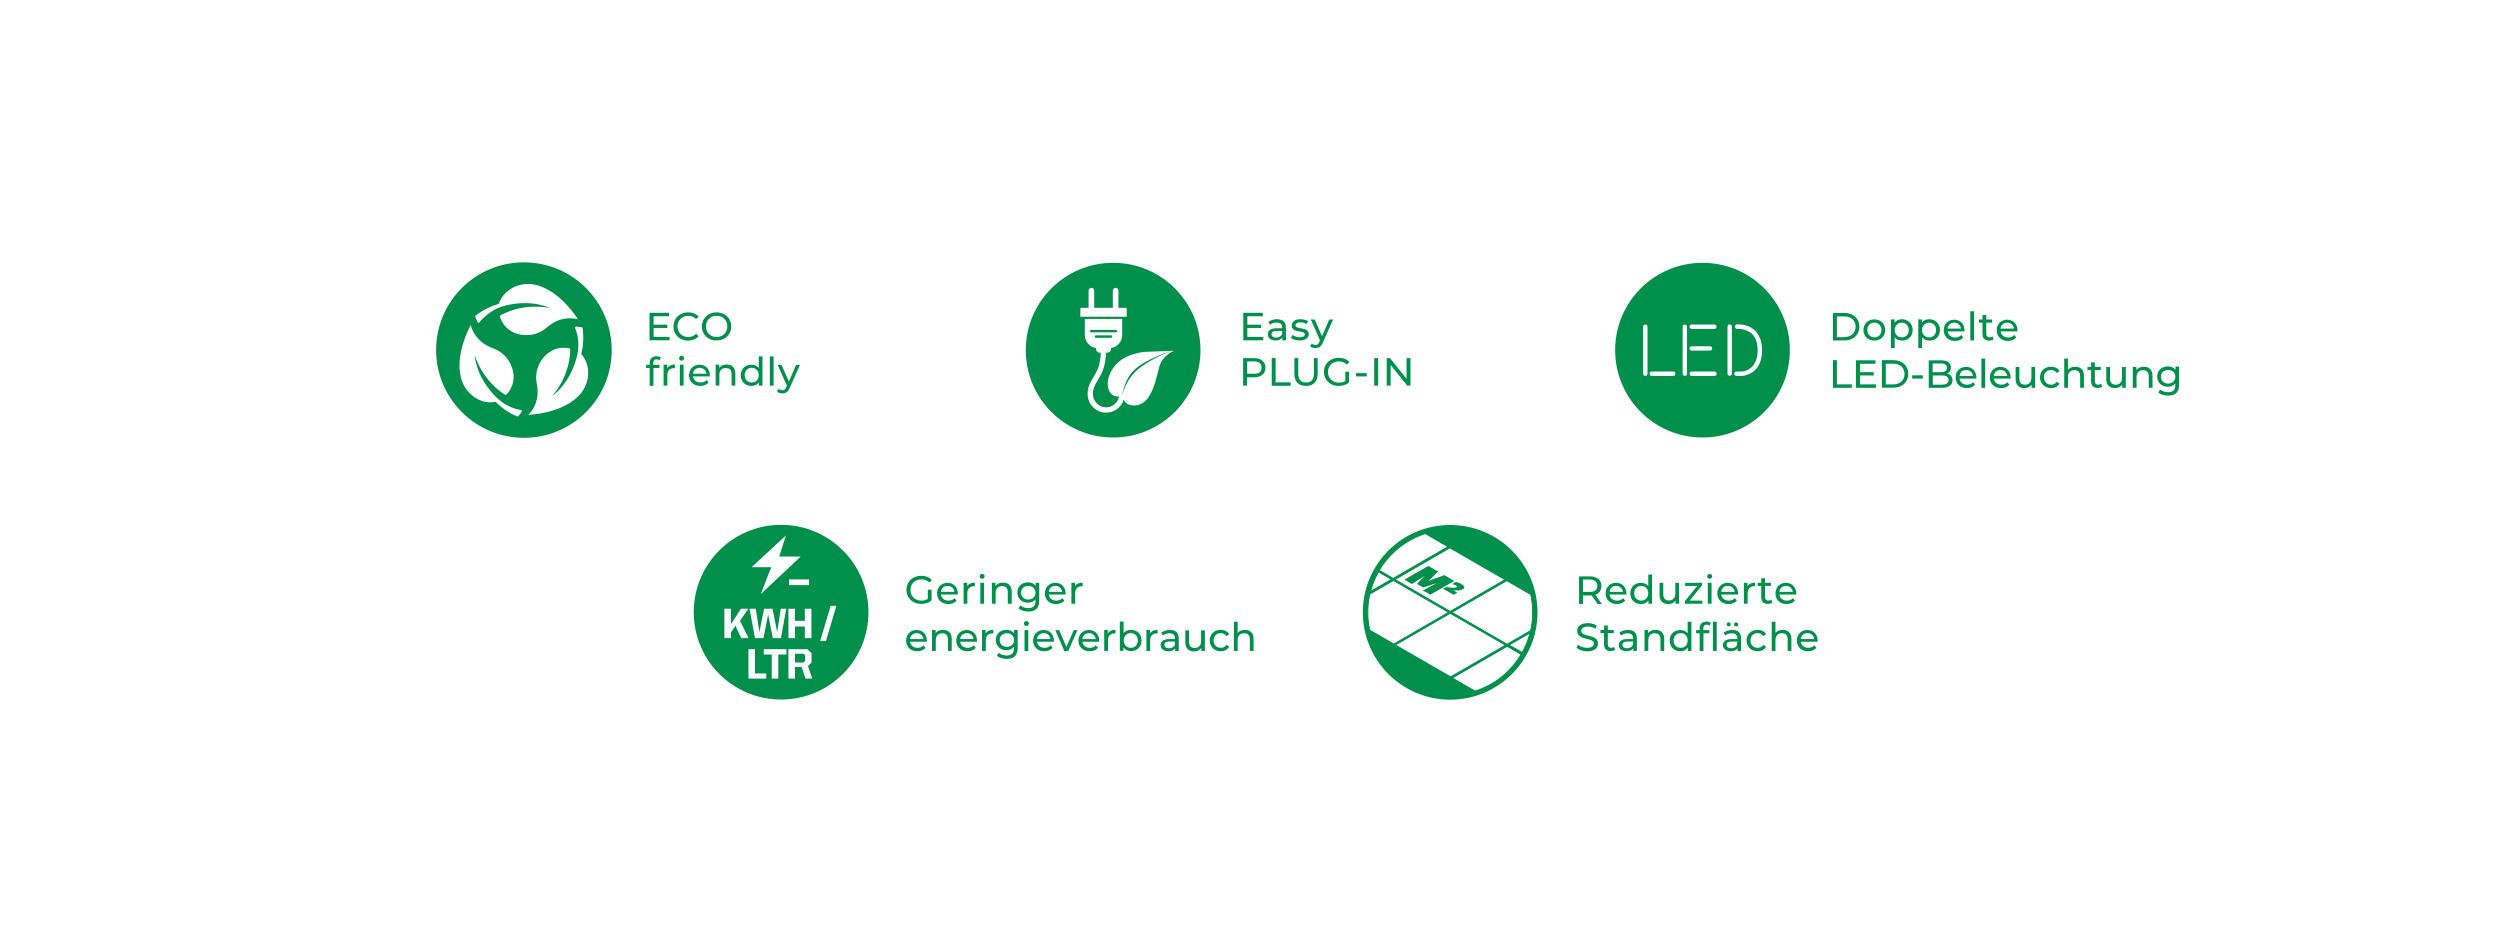 <?xml version="1.0" encoding="UTF-8"?>
<svg xmlns="http://www.w3.org/2000/svg" xmlns:xlink="http://www.w3.org/1999/xlink" version="1.1" x="0px" y="0px" viewBox="0 0 1600 600" style="enable-background:new 0 0 1600 600;" xml:space="preserve">
<style type="text/css">
	.st0{fill:#FFFFFF;}
	.st1{fill:#00904C;}
	.st2{fill:none;stroke:#00904C;stroke-width:0.605;stroke-miterlimit:10;}
</style>
<g id="Layer_2">
	<rect class="st0" width="1600" height="600"></rect>
</g>
<g id="Layer_1">
	<g>
		<g>
			<path class="st1" d="M984,391.9c0,30.8-25,55.9-55.9,55.9c-30.8,0-55.9-25-55.9-55.9s25-55.9,55.9-55.9     C959,336,984,361,984,391.9"></path>
		</g>
		<polygon class="st0" points="928.1,391.3 892.8,370.9 927.9,350.6 963.2,371   "></polygon>
		<polygon class="st2" points="928.1,391.3 892.8,370.9 927.9,350.6 963.2,371   "></polygon>
		<polygon class="st0" points="928.4,433.2 893,412.8 928.1,392.5 963.5,412.9   "></polygon>
		<polygon class="st2" points="928.4,433.2 893,412.8 928.1,392.5 963.5,412.9   "></polygon>
		<polygon class="st1" points="911.9,368.6 903.5,373.8 898.8,371 914.1,362.2 920.4,365.8 914.3,371.7 924.4,368.1 930.7,371.8     915.4,380.6 910.6,377.9 919.6,373.1 910.8,376 906.8,373.7   "></polygon>
		<g>
			<path class="st1" d="M923.6,376.8l1.9-1.1c3.9,0.6,5.9,0.6,6.7,0.2c0.5-0.3,0.6-0.6-0.1-1.1c-0.8-0.4-1.6-0.7-2.7-1l2.3-1.4     c1.1,0.2,2.5,0.7,3.6,1.4c2.9,1.7,1.9,2.7,0.7,3.4c-1.4,0.8-3.8,0.9-6.1,0.5l2.8,1.6l-2.4,1.4L923.6,376.8z"></path>
			<path class="st0" d="M890.5,370.8l-8.3-4.8c-2.2,3.9-3.9,8.1-5.1,12.5L890.5,370.8z"></path>
			<path class="st2" d="M890.5,370.8l-8.3-4.8c-2.2,3.9-3.9,8.1-5.1,12.5L890.5,370.8z"></path>
			<path class="st0" d="M882.7,365l8.9,5.2l35.1-20.3l-14.5-8.4C899.7,345.5,889.3,354,882.7,365"></path>
			<path class="st2" d="M882.7,365l8.9,5.2l35.1-20.3l-14.5-8.4C899.7,345.5,889.3,354,882.7,365z"></path>
			<path class="st0" d="M929.2,391.9l35.3,20.4l15.1-8.7c0.9-3.8,1.3-7.7,1.3-11.7c0-3.9-0.4-7.7-1.2-11.4l-15.4-8.9L929.2,391.9z"></path>
			<path class="st2" d="M929.2,391.9l35.3,20.4l15.1-8.7c0.9-3.8,1.3-7.7,1.3-11.7c0-3.9-0.4-7.7-1.2-11.4l-15.4-8.9L929.2,391.9z"></path>
			<path class="st0" d="M974.2,417.6c2.2-3.9,3.9-8.1,5-12.5l-13.4,7.7L974.2,417.6z"></path>
			<path class="st2" d="M974.2,417.6c2.2-3.9,3.9-8.1,5-12.5l-13.4,7.7L974.2,417.6z"></path>
			<path class="st0" d="M964.6,413.6l-35.1,20.3l14.5,8.4c12.5-3.9,23-12.4,29.5-23.5L964.6,413.6z"></path>
			<path class="st2" d="M964.6,413.6l-35.1,20.3l14.5,8.4c12.5-3.9,23-12.4,29.5-23.5L964.6,413.6z"></path>
			<path class="st0" d="M876.6,403.3l15.4,8.9l35.1-20.3l-35.3-20.4l-15.1,8.7c-0.9,3.8-1.3,7.7-1.3,11.7     C875.4,395.8,875.8,399.6,876.6,403.3"></path>
			<path class="st2" d="M876.6,403.3l15.4,8.9l35.1-20.3l-35.3-20.4l-15.1,8.7c-0.9,3.8-1.3,7.7-1.3,11.7     C875.4,395.8,875.8,399.6,876.6,403.3z"></path>
		</g>
		<g>
			<path class="st1" d="M698.4,212.7h15.7c0.4,0,0.8-0.3,0.8-0.8c0-0.4-0.3-0.8-0.8-0.8h-15.7c-0.4,0-0.8,0.3-0.8,0.8     C697.6,212.3,698,212.7,698.4,212.7 M701.5,216.2h9.5c0.4,0,0.8-0.3,0.8-0.8c0-0.4-0.3-0.8-0.8-0.8h-9.5c-0.4,0-0.8,0.3-0.8,0.8     C700.7,215.9,701.1,216.2,701.5,216.2 M726.4,238.1c6.7-6.8,21.3-12.8,21.3-12.8l0-0.1c0,0-14.3,4.8-21.4,11.2     c-5.4,4.8-7.2,12.1-8,16.2l0.2,0.1C719.3,248.4,722.1,242.4,726.4,238.1 M751.5,224.5c0,0-7.6,2.6-9.6,10.5     c-2,7.9-4.2,17.3-8.8,21.5c-3.6,3.3-7.5,3.5-10.4,2.5c-1.8-0.6-2.9-2-3.5-3.2c-1.5,4.8-6,8.3-11.3,8.3c-6.5,0-11.8-5.3-11.8-11.8     v-0.7c0-4,1.9-7.3,3.8-10.4c0.9-1.6,1.9-3.2,2.6-4.9c1.4-3.3,1.9-7.4,2-10.6h-0.7c-1.3,0-2.4-1.1-2.4-2.4v-0.6     c-4-0.6-7.1-4-7.1-8.2v-10.4h23.9v10.4c0,4.2-3.1,7.6-7.1,8.2v0.6c0,1.3-1.1,2.4-2.4,2.4h-0.8c-0.2,3.5-0.7,8.1-2.3,11.9     c-0.8,1.9-1.8,3.6-2.8,5.3c-1.8,3-3.3,5.6-3.3,8.7v0.7c0,4.6,3.8,8.4,8.4,8.4c4.1,0,7.6-3,8.3-7c-1.4,0.1-3.2,0-4.5-1.1     c-2.1-1.8-4.1-6.5-1.7-12.5c4.7-11.8,16.2-14.1,22.5-14.9L751.5,224.5z M721,202.7h-29.6v-4.9c0-0.5,0.4-0.8,0.8-0.8h4.5v-11     c0-1,0.8-1.8,1.8-1.8c1,0,1.8,0.8,1.8,1.8v11h11.9v-11c0-1,0.8-1.8,1.8-1.8c1,0,1.8,0.8,1.8,1.8v11h4.5c0.5,0,0.8,0.4,0.8,0.8     V202.7z M768.3,224.1c0-30.9-25-55.9-55.9-55.9c-30.9,0-55.9,25-55.9,55.9s25,55.9,55.9,55.9C743.3,280,768.3,255,768.3,224.1"></path>
		</g>
		<g>
			<path class="st1" d="M808.5,215.6v2.2h-12.8v-17.6h12.5v2.2h-9.9v5.4h8.8v2.1h-8.8v5.7H808.5z"></path>
			<path class="st1" d="M823,209.7v8.1h-2.3V216c-0.8,1.2-2.3,1.9-4.4,1.9c-3,0-4.9-1.6-4.9-3.9c0-2.1,1.4-3.9,5.4-3.9h3.8v-0.5     c0-2-1.2-3.2-3.6-3.2c-1.6,0-3.2,0.6-4.2,1.4l-1-1.8c1.4-1.1,3.4-1.7,5.5-1.7C820.9,204.3,823,206,823,209.7z M820.6,213.7v-1.9     h-3.7c-2.4,0-3.1,0.9-3.1,2.1c0,1.3,1.1,2.2,2.9,2.2C818.5,216,820,215.2,820.6,213.7z"></path>
			<path class="st1" d="M826.2,216.3l1-1.9c1.1,0.8,2.9,1.4,4.7,1.4c2.2,0,3.2-0.7,3.2-1.8c0-3-8.4-0.4-8.4-5.7c0-2.4,2.1-4,5.6-4     c1.7,0,3.7,0.5,4.9,1.2l-1,1.9c-1.2-0.8-2.5-1.1-3.9-1.1c-2.1,0-3.2,0.8-3.2,1.8c0,3.2,8.5,0.6,8.5,5.8c0,2.4-2.2,4-5.8,4     C829.5,217.9,827.3,217.2,826.2,216.3z"></path>
			<path class="st1" d="M853.2,204.4l-6.5,14.7c-1.2,2.8-2.7,3.7-4.8,3.7c-1.3,0-2.6-0.4-3.4-1.2l1-1.8c0.7,0.6,1.5,1,2.4,1     c1.2,0,1.9-0.5,2.5-2.1l0.4-0.9l-5.9-13.3h2.5l4.7,10.7l4.6-10.7H853.2z"></path>
		</g>
		<g>
			<path class="st1" d="M809.9,235.3c0,3.8-2.8,6.2-7.4,6.2h-4.4v5.3h-2.5v-17.6h6.9C807.1,229.2,809.9,231.5,809.9,235.3z      M807.4,235.3c0-2.5-1.7-4-4.9-4h-4.3v7.9h4.3C805.7,239.3,807.4,237.8,807.4,235.3z"></path>
			<path class="st1" d="M813.9,229.2h2.5v15.5h9.6v2.2h-12.1V229.2z"></path>
			<path class="st1" d="M828.4,239.2v-10h2.5v9.9c0,3.9,1.8,5.7,5,5.7c3.2,0,5-1.8,5-5.7v-9.9h2.4v10c0,5.1-2.8,7.8-7.5,7.8     C831.2,247,828.4,244.3,828.4,239.2z"></path>
			<path class="st1" d="M861,237.9h2.4v6.9c-1.8,1.5-4.2,2.2-6.7,2.2c-5.4,0-9.4-3.8-9.4-9c0-5.2,4-9,9.5-9c2.8,0,5.2,0.9,6.8,2.7     l-1.6,1.6c-1.5-1.4-3.1-2-5.1-2c-4.1,0-7,2.8-7,6.8c0,3.9,2.9,6.8,7,6.8c1.5,0,2.9-0.3,4.1-1.1V237.9z"></path>
			<path class="st1" d="M867.9,238.8h6.8v2.1h-6.8V238.8z"></path>
			<path class="st1" d="M879.5,229.2h2.5v17.6h-2.5V229.2z"></path>
			<path class="st1" d="M902.7,229.2v17.6h-2.1L890,233.6v13.2h-2.5v-17.6h2.1l10.6,13.2v-13.2H902.7z"></path>
		</g>
		<g>
			<path class="st1" d="M1089.6,280c30.9,0,55.9-25,55.9-55.9s-25-55.9-55.9-55.9c-30.9,0-55.9,25-55.9,55.9S1058.7,280,1089.6,280"></path>
			<path class="st0" d="M1056.8,240.6h14.1c0.8,0,1.4-0.6,1.4-1.4c0-0.8-0.6-1.4-1.4-1.4h-13.8c-0.8,0-1.4,0.6-1.4,1.4     c0,0.8,0.6,1.4,1.4,1.4 M1051.6,209.1v30.1c0,0.8,0.6,1.4,1.4,1.4c0.8,0,1.4-0.6,1.4-1.4v-30.1c0-0.8-0.6-1.4-1.4-1.4     C1052.2,207.7,1051.6,208.3,1051.6,209.1 M1082.3,224.4h12.1c0.8,0,1.4-0.6,1.4-1.4c0-0.8-0.6-1.4-1.4-1.4h-11.7     c-0.8,0-1.4,0.6-1.4,1.4c0,0.8,0.6,1.4,1.4,1.4 M1082.3,240.6h15c0.8,0,1.4-0.6,1.4-1.4c0-0.8-0.6-1.4-1.4-1.4h-14.6     c-0.8,0-1.4,0.6-1.4,1.4c0,0.8,0.6,1.4,1.4,1.4 M1076.9,209.1v30.1c0,0.8,0.6,1.4,1.4,1.4c0.8,0,1.4-0.6,1.4-1.4v-30.1     c0-0.8-0.6-1.4-1.4-1.4C1077.5,207.7,1076.9,208.3,1076.9,209.1 M1097.2,207.7h-14.5c-0.8,0-1.4,0.6-1.4,1.4     c0,0.8,0.6,1.4,1.4,1.4h14.5c0.8,0,1.4-0.6,1.4-1.4C1098.6,208.3,1098,207.7,1097.2,207.7 M1112.9,207.6h-1.2     c-0.8,0-1.4,0.7-1.4,1.5c0,0.8,0.6,1.4,1.4,1.4h1.2c0.6,0,1.2,0.1,1.8,0.2c1.5,0.2,2.9,0.7,4.2,1.3c1.3,0.7,2.4,1.6,3.3,2.7     c1,1.3,1.7,2.8,2.1,4.4c0.4,1.6,0.6,3.4,0.6,5.1v0.1c0,1.8-0.2,3.5-0.7,5.2c-0.5,1.7-1.2,3.3-2.3,4.6c-1.4,1.7-3.2,2.7-4.7,3.2     c-0.9,0.3-1.8,0.5-2.8,0.5h-1.2h-1.8c-0.8,0-1.4,0.6-1.4,1.4c0,0.8,0.6,1.4,1.4,1.4h1.7h1.5c1.2,0,2.4-0.3,3.5-0.7     c2-0.7,4.3-1.9,6.1-4.1c1.4-1.6,2.3-3.6,2.8-5.6c0.5-2,0.7-4,0.7-6v-0.1c0-1.9-0.2-3.9-0.7-5.8c-0.5-1.9-1.4-3.8-2.6-5.4     c-1.1-1.5-2.6-2.6-4.2-3.5c-1.6-0.8-3.3-1.4-5.1-1.6C1114.3,207.7,1113.3,207.6,1112.9,207.6 M1105.6,209v30.1     c0,0.8,0.6,1.4,1.4,1.4s1.4-0.6,1.4-1.4V209c0-0.8-0.6-1.4-1.4-1.4S1105.6,208.2,1105.6,209"></path>
		</g>
		<g>
			<path class="st1" d="M428.5,215.6v2.2h-12.8v-17.6h12.5v2.2h-9.9v5.4h8.8v2.1h-8.8v5.7H428.5z"></path>
			<path class="st1" d="M431,208.9c0-5.2,4-9,9.4-9c2.7,0,5.1,0.9,6.7,2.7l-1.6,1.6c-1.4-1.4-3-2.1-5-2.1c-4,0-6.9,2.9-6.9,6.8     s2.9,6.8,6.9,6.8c1.9,0,3.6-0.7,5-2.1l1.6,1.6c-1.6,1.8-4,2.8-6.7,2.8C435,218,431,214.2,431,208.9z"></path>
			<path class="st1" d="M449.2,208.9c0-5.2,4-9,9.4-9c5.4,0,9.4,3.8,9.4,9c0,5.2-4,9-9.4,9C453.2,218,449.2,214.1,449.2,208.9z      M465.5,208.9c0-3.9-2.9-6.8-6.8-6.8c-4,0-6.9,2.9-6.9,6.8s2.9,6.8,6.9,6.8C462.5,215.7,465.5,212.8,465.5,208.9z"></path>
		</g>
		<g>
			<path class="st1" d="M418.1,232.3v1.2h3.9v2h-3.8v11.4h-2.4v-11.4h-2.3v-2h2.3v-1.2c0-2.6,1.6-4.3,4.4-4.3c1,0,2,0.3,2.7,0.8     l-0.7,1.8c-0.5-0.4-1.2-0.6-1.9-0.6C418.8,229.9,418.1,230.7,418.1,232.3z"></path>
			<path class="st1" d="M431.9,233.3v2.3c-0.2,0-0.4,0-0.6,0c-2.6,0-4.2,1.6-4.2,4.5v6.7h-2.4v-13.4h2.3v2.2     C427.9,234.1,429.6,233.3,431.9,233.3z"></path>
			<path class="st1" d="M434.6,229.3c0-0.9,0.7-1.6,1.6-1.6s1.6,0.7,1.6,1.5c0,0.9-0.7,1.6-1.6,1.6     C435.3,230.9,434.6,230.2,434.6,229.3z M435.1,233.4h2.4v13.4h-2.4V233.4z"></path>
			<path class="st1" d="M454.3,240.9h-10.8c0.3,2.3,2.2,3.9,4.8,3.9c1.6,0,2.9-0.5,3.9-1.6l1.3,1.6c-1.2,1.4-3.1,2.2-5.3,2.2     c-4.3,0-7.2-2.8-7.2-6.8c0-4,2.8-6.8,6.7-6.8c3.9,0,6.6,2.8,6.6,6.9C454.4,240.4,454.3,240.7,454.3,240.9z M443.5,239.2h8.6     c-0.3-2.2-1.9-3.8-4.3-3.8C445.4,235.4,443.7,236.9,443.5,239.2z"></path>
			<path class="st1" d="M470.6,239.1v7.7h-2.4v-7.4c0-2.6-1.3-3.9-3.6-3.9c-2.6,0-4.2,1.5-4.2,4.4v6.9H458v-13.4h2.3v2     c1-1.4,2.7-2.1,4.8-2.1C468.4,233.3,470.6,235.2,470.6,239.1z"></path>
			<path class="st1" d="M488,228.1v18.7h-2.3v-2.1c-1.1,1.5-2.8,2.3-4.8,2.3c-3.9,0-6.8-2.7-6.8-6.8c0-4.1,2.8-6.8,6.8-6.8     c1.9,0,3.6,0.7,4.7,2.1v-7.4H488z M485.6,240.1c0-2.8-1.9-4.7-4.5-4.7c-2.6,0-4.5,1.8-4.5,4.7c0,2.8,1.9,4.7,4.5,4.7     C483.7,244.8,485.6,243,485.6,240.1z"></path>
			<path class="st1" d="M492.7,228.1h2.4v18.7h-2.4V228.1z"></path>
			<path class="st1" d="M512,233.4l-6.5,14.7c-1.2,2.8-2.7,3.7-4.8,3.7c-1.3,0-2.6-0.4-3.4-1.2l1-1.8c0.7,0.6,1.5,1,2.4,1     c1.2,0,1.9-0.5,2.5-2.1l0.4-0.9l-5.9-13.3h2.5l4.7,10.7l4.6-10.7H512z"></path>
		</g>
		<g>
			<path class="st1" d="M335.3,280.2c31,0,56.2-25.1,56.2-56.1c0-31-25.1-56.2-56.2-56.2s-56.2,25.1-56.2,56.2     C279.2,255.1,304.3,280.2,335.3,280.2"></path>
			<path class="st0" d="M323.7,195.5c17.1-4.2,28.3,1.7,28.3,1.7s-15.7-4-31.5,4.5c-0.4,0.2-0.6,0.7-0.5,1.2     c4.2,13,20.9,14.7,29.7,6.9c10-9,20.2-5.4,20.2-5.4s-10.6-17.7-26.3-21.9c-6.8-1.9-14.2-0.3-19.5,4.5c-2.7,2.5-4,5-4.6,6.9     c-0.1,0.3-0.4,0.6-0.7,0.7c-4.2,1.2-9.2,3.4-14.4,7.4c-0.3,0.2-0.4,0.6-0.2,0.9l1.4,3.2c0.2,0.5,0.9,0.6,1.2,0.2     c2-2.5,4.2-4.4,6.4-6C316.4,197.9,320,196.4,323.7,195.5"></path>
			<path class="st0" d="M368.8,229.8c-4.9,16.9-15.5,23.7-15.5,23.7s11.2-11.6,11.7-29.6c0-0.5-0.3-0.9-0.8-1     c-13.3-2.8-23.2,10.8-20.7,22.4c2.8,13.2-5.4,20.2-5.4,20.2s20.6-0.5,32.1-12c5-5,7.3-12.2,5.8-19.1c-0.8-3.6-2.4-6-3.7-7.4     c-0.2-0.2-0.3-0.6-0.2-0.9c1.1-4.3,1.6-9.6,0.8-16.1c0-0.3-0.3-0.6-0.6-0.6l-3.4-0.4c-0.5-0.1-1,0.5-0.8,1c1.2,3,1.8,5.8,2,8.5     C370.3,222.3,369.9,226.1,368.8,229.8"></path>
			<path class="st0" d="M316.1,252.7c-12-12.9-12.3-25.5-12.3-25.5s4.2,15.6,19.2,25.3c0.4,0.3,0.9,0.2,1.3-0.2     c9.3-10,2.7-25.4-8.5-29.3c-12.7-4.4-14.5-15-14.5-15s-10.3,17.9-6.3,33.7c1.7,6.9,6.7,12.6,13.4,14.9c3.5,1.2,6.3,1,8.2,0.6     c0.3-0.1,0.7,0,0.9,0.3c3.1,3.1,7.4,6.4,13.4,9c0.3,0.1,0.7,0,0.9-0.2l2.1-2.7c0.3-0.4,0.1-1.1-0.5-1.2c-3.1-0.5-5.9-1.5-8.3-2.7     C321.7,257.9,318.7,255.5,316.1,252.7"></path>
		</g>
		<polygon class="st1" points="508.8,418.4 508.8,424 514.3,424 515.3,423 515.3,419.4 514.3,418.4   "></polygon>
		<g>
			<path class="st1" d="M528.6,410.3h-3.7l6.7-22.6h3.7L528.6,410.3z M515.5,434.3l-2.4-7.4h-4.3v7.4h-4.2v-18.8h12.2l2.6,2.6v5.9     l-2.3,2.3l2.7,8H515.5z M499.8,408.4h-5.2l-3-15.1l-3,15.1h-5.4l-3.5-18.8h4l2.3,15l3-15h5.4l3,15l2.3-15h3.5L499.8,408.4z      M503.2,418.9h-5.1v15.4h-4.2v-15.4h-5.1v-3.4h14.5V418.9z M490.5,434.3H479v-18.8h4.2V431h7.2V434.3z M470.7,400.5l-2.9,4.2v3.7     h-4.2v-18.8h4.2v9.9l6.4-9.9h4.7l-5.3,7.7l5.5,11.1h-4.7L470.7,400.5z M503,342.7l-4.3,13.5h13.7l-25.5,24l6.7-17.2H481     L503,342.7z M517.8,374.5H505v-3.7h12.8V374.5z M508.8,401v7.4h-4.2v-18.8h4.2v7.7h6.3v-7.7h4.2v18.8h-4.2V401H508.8z      M499.9,335.9c-30.9,0-55.9,25-55.9,55.9s25,55.9,55.9,55.9c30.9,0,55.9-25,55.9-55.9S530.8,335.9,499.9,335.9"></path>
		</g>
		<g>
			<path class="st1" d="M1173.1,200.3h7.4c5.7,0,9.5,3.6,9.5,8.8s-3.9,8.8-9.5,8.8h-7.4V200.3z M1180.4,215.7c4.4,0,7.2-2.7,7.2-6.6     c0-4-2.8-6.6-7.2-6.6h-4.8v13.3H1180.4z"></path>
			<path class="st1" d="M1192.6,211.2c0-4,2.9-6.8,7-6.8c4,0,6.9,2.8,6.9,6.8c0,4-2.9,6.8-6.9,6.8     C1195.6,218.1,1192.6,215.2,1192.6,211.2z M1204.1,211.2c0-2.8-1.9-4.7-4.5-4.7c-2.6,0-4.5,1.8-4.5,4.7c0,2.8,1.9,4.7,4.5,4.7     C1202.2,216,1204.1,214.1,1204.1,211.2z"></path>
			<path class="st1" d="M1224.1,211.2c0,4.1-2.8,6.8-6.8,6.8c-1.9,0-3.6-0.7-4.7-2.2v6.9h-2.4v-18.3h2.3v2.1     c1.1-1.5,2.8-2.2,4.8-2.2C1221.2,204.4,1224.1,207.2,1224.1,211.2z M1221.6,211.2c0-2.8-1.9-4.7-4.5-4.7c-2.5,0-4.5,1.9-4.5,4.7     c0,2.8,1.9,4.7,4.5,4.7C1219.7,216,1221.6,214.1,1221.6,211.2z"></path>
			<path class="st1" d="M1241.6,211.2c0,4.1-2.8,6.8-6.8,6.8c-1.9,0-3.6-0.7-4.7-2.2v6.9h-2.4v-18.3h2.3v2.1     c1.1-1.5,2.8-2.2,4.8-2.2C1238.7,204.4,1241.6,207.2,1241.6,211.2z M1239.1,211.2c0-2.8-1.9-4.7-4.5-4.7c-2.5,0-4.5,1.9-4.5,4.7     c0,2.8,1.9,4.7,4.5,4.7C1237.2,216,1239.1,214.1,1239.1,211.2z"></path>
			<path class="st1" d="M1257.3,212.1h-10.8c0.3,2.3,2.2,3.9,4.8,3.9c1.6,0,2.9-0.5,3.9-1.6l1.3,1.6c-1.2,1.4-3,2.2-5.3,2.2     c-4.3,0-7.2-2.8-7.2-6.8c0-4,2.8-6.8,6.7-6.8c3.9,0,6.6,2.8,6.6,6.9C1257.3,211.5,1257.3,211.8,1257.3,212.1z M1246.4,210.3h8.6     c-0.3-2.2-1.9-3.8-4.3-3.8C1248.4,206.5,1246.7,208,1246.4,210.3z"></path>
			<path class="st1" d="M1261,199.2h2.4v18.7h-2.4V199.2z"></path>
			<path class="st1" d="M1275.9,217.1c-0.7,0.6-1.8,0.9-2.9,0.9c-2.7,0-4.2-1.5-4.2-4.2v-7.3h-2.3v-2h2.3v-2.9h2.4v2.9h3.8v2h-3.8     v7.2c0,1.4,0.8,2.2,2.1,2.2c0.7,0,1.4-0.2,1.9-0.6L1275.9,217.1z"></path>
			<path class="st1" d="M1291.2,212.1h-10.8c0.3,2.3,2.2,3.9,4.8,3.9c1.6,0,2.9-0.5,3.9-1.6l1.3,1.6c-1.2,1.4-3.1,2.2-5.3,2.2     c-4.3,0-7.2-2.8-7.2-6.8c0-4,2.8-6.8,6.7-6.8c3.9,0,6.6,2.8,6.6,6.9C1291.2,211.5,1291.2,211.8,1291.2,212.1z M1280.3,210.3h8.6     c-0.3-2.2-1.9-3.8-4.3-3.8C1282.3,206.5,1280.6,208,1280.3,210.3z"></path>
			<path class="st1" d="M1173.1,230.5h2.5V246h9.6v2.2h-12.1V230.5z"></path>
			<path class="st1" d="M1200.6,246v2.2h-12.8v-17.6h12.5v2.2h-9.9v5.4h8.8v2.1h-8.8v5.7H1200.6z"></path>
			<path class="st1" d="M1204.4,230.5h7.4c5.7,0,9.5,3.6,9.5,8.8s-3.9,8.8-9.5,8.8h-7.4V230.5z M1211.7,246c4.4,0,7.2-2.7,7.2-6.6     c0-4-2.8-6.6-7.2-6.6h-4.8V246H1211.7z"></path>
			<path class="st1" d="M1223.8,240.2h6.8v2.1h-6.8V240.2z"></path>
			<path class="st1" d="M1249.6,243.4c0,3-2.3,4.8-6.8,4.8h-8.4v-17.6h7.9c4.1,0,6.3,1.7,6.3,4.6c0,1.9-1,3.3-2.4,3.9     C1248.3,239.6,1249.6,241.1,1249.6,243.4z M1236.9,232.6v5.6h5.2c2.6,0,4-1,4-2.8s-1.5-2.8-4-2.8H1236.9z M1247.1,243.2     c0-2-1.5-2.9-4.3-2.9h-5.8v5.9h5.8C1245.5,246.1,1247.1,245.3,1247.1,243.2z"></path>
			<path class="st1" d="M1264.9,242.3h-10.8c0.3,2.3,2.2,3.9,4.8,3.9c1.6,0,2.9-0.5,3.9-1.6l1.3,1.6c-1.2,1.4-3.1,2.2-5.3,2.2     c-4.3,0-7.2-2.8-7.2-6.8c0-4,2.8-6.8,6.7-6.8c3.9,0,6.6,2.8,6.6,6.9C1265,241.8,1265,242.1,1264.9,242.3z M1254.1,240.6h8.6     c-0.3-2.2-1.9-3.8-4.3-3.8C1256.1,236.7,1254.3,238.3,1254.1,240.6z"></path>
			<path class="st1" d="M1268.1,229.5h2.4v18.7h-2.4V229.5z"></path>
			<path class="st1" d="M1286.9,242.3H1276c0.3,2.3,2.2,3.9,4.8,3.9c1.6,0,2.9-0.5,3.9-1.6l1.3,1.6c-1.2,1.4-3,2.2-5.3,2.2     c-4.3,0-7.2-2.8-7.2-6.8c0-4,2.8-6.8,6.7-6.8c3.9,0,6.6,2.8,6.6,6.9C1286.9,241.8,1286.9,242.1,1286.9,242.3z M1276,240.6h8.6     c-0.3-2.2-1.9-3.8-4.3-3.8C1278,236.7,1276.3,238.3,1276,240.6z"></path>
			<path class="st1" d="M1302.5,234.8v13.4h-2.3v-2c-1,1.4-2.6,2.2-4.5,2.2c-3.5,0-5.7-1.9-5.7-5.8v-7.7h2.4v7.4     c0,2.6,1.3,3.9,3.6,3.9c2.5,0,4.1-1.6,4.1-4.4v-6.9H1302.5z"></path>
			<path class="st1" d="M1305.6,241.5c0-4,2.9-6.8,7.1-6.8c2.4,0,4.4,1,5.4,2.8l-1.8,1.2c-0.9-1.3-2.2-1.9-3.6-1.9     c-2.6,0-4.6,1.8-4.6,4.7c0,2.9,2,4.7,4.6,4.7c1.5,0,2.8-0.6,3.6-1.9l1.8,1.2c-1.1,1.9-3,2.9-5.4,2.9     C1308.6,248.3,1305.6,245.5,1305.6,241.5z"></path>
			<path class="st1" d="M1333.7,240.5v7.7h-2.4v-7.4c0-2.6-1.3-3.9-3.6-3.9c-2.6,0-4.2,1.5-4.2,4.4v6.9h-2.4v-18.7h2.4v7.2     c1-1.3,2.7-2,4.7-2C1331.4,234.7,1333.7,236.6,1333.7,240.5z"></path>
			<path class="st1" d="M1345.4,247.4c-0.7,0.6-1.8,0.9-2.9,0.9c-2.7,0-4.2-1.5-4.2-4.2v-7.3h-2.3v-2h2.3v-2.9h2.4v2.9h3.8v2h-3.8     v7.2c0,1.4,0.8,2.2,2.1,2.2c0.7,0,1.4-0.2,1.9-0.6L1345.4,247.4z"></path>
			<path class="st1" d="M1360.5,234.8v13.4h-2.3v-2c-1,1.4-2.6,2.2-4.5,2.2c-3.5,0-5.7-1.9-5.7-5.8v-7.7h2.4v7.4     c0,2.6,1.3,3.9,3.6,3.9c2.5,0,4.1-1.6,4.1-4.4v-6.9H1360.5z"></path>
			<path class="st1" d="M1377.6,240.5v7.7h-2.4v-7.4c0-2.6-1.3-3.9-3.6-3.9c-2.6,0-4.2,1.5-4.2,4.4v6.9h-2.4v-13.4h2.3v2     c1-1.4,2.7-2.1,4.8-2.1C1375.3,234.7,1377.6,236.6,1377.6,240.5z"></path>
			<path class="st1" d="M1394.6,234.8v11.5c0,4.7-2.4,6.9-6.9,6.9c-2.4,0-4.9-0.7-6.4-2l1.2-1.9c1.2,1.1,3.2,1.7,5.1,1.7     c3.2,0,4.6-1.5,4.6-4.5v-1.1c-1.2,1.4-2.9,2.1-4.8,2.1c-3.9,0-6.8-2.6-6.8-6.5c0-3.9,2.9-6.5,6.8-6.5c2,0,3.8,0.7,4.9,2.2v-2.1     H1394.6z M1392.2,241.1c0-2.6-1.9-4.3-4.6-4.3c-2.7,0-4.6,1.7-4.6,4.3c0,2.6,1.9,4.4,4.6,4.4     C1390.3,245.5,1392.2,243.7,1392.2,241.1z"></path>
		</g>
		<g>
			<path class="st1" d="M593.8,377.4h2.4v6.9c-1.8,1.5-4.2,2.2-6.7,2.2c-5.4,0-9.4-3.8-9.4-9c0-5.2,4-9,9.5-9c2.8,0,5.2,0.9,6.8,2.7     l-1.6,1.6c-1.5-1.4-3.1-2-5.1-2c-4.1,0-7,2.8-7,6.8c0,3.9,2.9,6.8,7,6.8c1.5,0,2.9-0.3,4.1-1.1V377.4z"></path>
			<path class="st1" d="M613,380.5h-10.8c0.3,2.3,2.2,3.9,4.8,3.9c1.6,0,2.9-0.5,3.9-1.6l1.3,1.6c-1.2,1.4-3.1,2.2-5.3,2.2     c-4.3,0-7.2-2.8-7.2-6.8c0-4,2.8-6.8,6.7-6.8c3.9,0,6.6,2.8,6.6,6.9C613.1,380,613,380.3,613,380.5z M602.2,378.8h8.6     c-0.3-2.2-1.9-3.8-4.3-3.8C604.2,374.9,602.4,376.5,602.2,378.8z"></path>
			<path class="st1" d="M623.9,372.9v2.3c-0.2,0-0.4,0-0.6,0c-2.6,0-4.2,1.6-4.2,4.5v6.7h-2.4V373h2.3v2.2     C619.9,373.7,621.6,372.9,623.9,372.9z"></path>
			<path class="st1" d="M627,368.9c0-0.9,0.7-1.6,1.6-1.6s1.6,0.7,1.6,1.5c0,0.9-0.7,1.6-1.6,1.6C627.7,370.4,627,369.8,627,368.9z      M627.4,373h2.4v13.4h-2.4V373z"></path>
			<path class="st1" d="M647.5,378.7v7.7H645V379c0-2.6-1.3-3.9-3.6-3.9c-2.6,0-4.2,1.5-4.2,4.4v6.9h-2.4V373h2.3v2     c1-1.4,2.7-2.1,4.8-2.1C645.2,372.9,647.5,374.7,647.5,378.7z"></path>
			<path class="st1" d="M665.1,373v11.5c0,4.7-2.4,6.9-6.9,6.9c-2.4,0-4.9-0.7-6.4-2l1.2-1.9c1.2,1.1,3.2,1.7,5.1,1.7     c3.2,0,4.6-1.5,4.6-4.5v-1.1c-1.2,1.4-2.9,2.1-4.8,2.1c-3.9,0-6.8-2.6-6.8-6.5c0-3.9,2.9-6.5,6.8-6.5c2,0,3.8,0.7,4.9,2.2V373     H665.1z M662.7,379.3c0-2.6-1.9-4.3-4.6-4.3c-2.7,0-4.6,1.7-4.6,4.3c0,2.6,1.9,4.4,4.6,4.4C660.8,383.7,662.7,381.9,662.7,379.3z     "></path>
			<path class="st1" d="M682,380.5h-10.8c0.3,2.3,2.2,3.9,4.8,3.9c1.6,0,2.9-0.5,3.9-1.6l1.3,1.6c-1.2,1.4-3,2.2-5.3,2.2     c-4.3,0-7.2-2.8-7.2-6.8c0-4,2.8-6.8,6.7-6.8c3.9,0,6.6,2.8,6.6,6.9C682.1,380,682.1,380.3,682,380.5z M671.2,378.8h8.6     c-0.3-2.2-1.9-3.8-4.3-3.8C673.2,374.9,671.4,376.5,671.2,378.8z"></path>
			<path class="st1" d="M692.9,372.9v2.3c-0.2,0-0.4,0-0.6,0c-2.6,0-4.2,1.6-4.2,4.5v6.7h-2.4V373h2.3v2.2     C688.9,373.7,690.6,372.9,692.9,372.9z"></path>
			<path class="st1" d="M593.2,410.7h-10.8c0.3,2.3,2.2,3.9,4.8,3.9c1.6,0,2.9-0.5,3.9-1.6l1.3,1.6c-1.2,1.4-3.1,2.2-5.3,2.2     c-4.3,0-7.2-2.8-7.2-6.8c0-4,2.8-6.8,6.7-6.8c3.9,0,6.6,2.8,6.6,6.9C593.3,410.2,593.3,410.5,593.2,410.7z M582.4,409h8.6     c-0.3-2.2-1.9-3.8-4.3-3.8C584.4,405.2,582.6,406.7,582.4,409z"></path>
			<path class="st1" d="M609.1,408.9v7.7h-2.4v-7.4c0-2.6-1.3-3.9-3.6-3.9c-2.6,0-4.2,1.5-4.2,4.4v6.9h-2.4v-13.4h2.3v2     c1-1.4,2.7-2.1,4.8-2.1C606.8,403.1,609.1,405,609.1,408.9z"></path>
			<path class="st1" d="M625.3,410.7h-10.8c0.3,2.3,2.2,3.9,4.8,3.9c1.6,0,2.9-0.5,3.9-1.6l1.3,1.6c-1.2,1.4-3.1,2.2-5.3,2.2     c-4.3,0-7.2-2.8-7.2-6.8c0-4,2.8-6.8,6.7-6.8c3.9,0,6.6,2.8,6.6,6.9C625.4,410.2,625.4,410.5,625.3,410.7z M614.5,409h8.6     c-0.3-2.2-1.9-3.8-4.3-3.8C616.5,405.2,614.7,406.7,614.5,409z"></path>
			<path class="st1" d="M635.7,403.1v2.3c-0.2,0-0.4,0-0.6,0c-2.6,0-4.2,1.6-4.2,4.5v6.7h-2.4v-13.4h2.3v2.2     C631.7,403.9,633.3,403.1,635.7,403.1z"></path>
			<path class="st1" d="M651.3,403.3v11.5c0,4.7-2.4,6.9-6.9,6.9c-2.4,0-4.9-0.7-6.4-2l1.2-1.9c1.2,1.1,3.2,1.7,5.1,1.7     c3.2,0,4.6-1.5,4.6-4.5V414c-1.2,1.4-2.9,2.1-4.8,2.1c-3.9,0-6.8-2.6-6.8-6.5c0-3.9,2.9-6.5,6.8-6.5c2,0,3.8,0.7,4.9,2.2v-2.1     H651.3z M649,409.6c0-2.6-1.9-4.3-4.6-4.3c-2.7,0-4.6,1.7-4.6,4.3c0,2.6,1.9,4.4,4.6,4.4C647.1,413.9,649,412.2,649,409.6z"></path>
			<path class="st1" d="M655.3,399.1c0-0.9,0.7-1.6,1.6-1.6s1.6,0.7,1.6,1.5c0,0.9-0.7,1.6-1.6,1.6C656,400.7,655.3,400,655.3,399.1     z M655.7,403.3h2.4v13.4h-2.4V403.3z"></path>
			<path class="st1" d="M674.5,410.7h-10.8c0.3,2.3,2.2,3.9,4.8,3.9c1.6,0,2.9-0.5,3.9-1.6l1.3,1.6c-1.2,1.4-3,2.2-5.3,2.2     c-4.3,0-7.2-2.8-7.2-6.8c0-4,2.8-6.8,6.7-6.8c3.9,0,6.6,2.8,6.6,6.9C674.6,410.2,674.5,410.5,674.5,410.7z M663.7,409h8.6     c-0.3-2.2-1.9-3.8-4.3-3.8C665.6,405.2,663.9,406.7,663.7,409z"></path>
			<path class="st1" d="M689.5,403.3l-5.8,13.4h-2.5l-5.8-13.4h2.5l4.6,10.7l4.7-10.7H689.5z"></path>
			<path class="st1" d="M703.5,410.7h-10.8c0.3,2.3,2.2,3.9,4.8,3.9c1.6,0,2.9-0.5,3.9-1.6l1.3,1.6c-1.2,1.4-3,2.2-5.3,2.2     c-4.3,0-7.2-2.8-7.2-6.8c0-4,2.8-6.8,6.7-6.8c3.9,0,6.6,2.8,6.6,6.9C703.6,410.2,703.6,410.5,703.5,410.7z M692.7,409h8.6     c-0.3-2.2-1.9-3.8-4.3-3.8C694.7,405.2,692.9,406.7,692.7,409z"></path>
			<path class="st1" d="M713.9,403.1v2.3c-0.2,0-0.4,0-0.6,0c-2.6,0-4.2,1.6-4.2,4.5v6.7h-2.4v-13.4h2.3v2.2     C709.9,403.9,711.5,403.1,713.9,403.1z"></path>
			<path class="st1" d="M730.6,409.9c0,4.1-2.8,6.8-6.8,6.8c-2,0-3.7-0.8-4.8-2.3v2.1h-2.3v-18.7h2.4v7.4c1.1-1.4,2.8-2.1,4.7-2.1     C727.8,403.1,730.6,405.9,730.6,409.9z M728.2,409.9c0-2.8-1.9-4.7-4.5-4.7c-2.5,0-4.5,1.8-4.5,4.7c0,2.8,1.9,4.7,4.5,4.7     C726.2,414.7,728.2,412.8,728.2,409.9z"></path>
			<path class="st1" d="M740.9,403.1v2.3c-0.2,0-0.4,0-0.6,0c-2.6,0-4.2,1.6-4.2,4.5v6.7h-2.4v-13.4h2.3v2.2     C736.9,403.9,738.5,403.1,740.9,403.1z"></path>
			<path class="st1" d="M754.4,408.6v8.1h-2.3v-1.8c-0.8,1.2-2.3,1.9-4.4,1.9c-3,0-4.9-1.6-4.9-3.9c0-2.1,1.4-3.9,5.4-3.9h3.8v-0.5     c0-2-1.2-3.2-3.6-3.2c-1.6,0-3.2,0.6-4.2,1.4l-1-1.8c1.4-1.1,3.4-1.7,5.5-1.7C752.3,403.1,754.4,404.9,754.4,408.6z M752,412.5     v-1.9h-3.7c-2.4,0-3.1,0.9-3.1,2.1c0,1.3,1.1,2.2,2.9,2.2C749.9,414.9,751.4,414.1,752,412.5z"></path>
			<path class="st1" d="M771.1,403.3v13.4h-2.3v-2c-1,1.4-2.6,2.2-4.5,2.2c-3.5,0-5.7-1.9-5.7-5.8v-7.7h2.4v7.4     c0,2.6,1.3,3.9,3.6,3.9c2.5,0,4.1-1.6,4.1-4.4v-6.9H771.1z"></path>
			<path class="st1" d="M774.2,409.9c0-4,2.9-6.8,7.1-6.8c2.4,0,4.4,1,5.4,2.8l-1.8,1.2c-0.9-1.3-2.2-1.9-3.6-1.9     c-2.6,0-4.6,1.8-4.6,4.7c0,2.9,2,4.7,4.6,4.7c1.5,0,2.8-0.6,3.6-1.9l1.8,1.2c-1.1,1.9-3,2.9-5.4,2.9     C777.1,416.8,774.2,413.9,774.2,409.9z"></path>
			<path class="st1" d="M802.3,408.9v7.7h-2.4v-7.4c0-2.6-1.3-3.9-3.6-3.9c-2.6,0-4.2,1.5-4.2,4.4v6.9h-2.4v-18.7h2.4v7.2     c1-1.3,2.7-2,4.7-2C800,403.1,802.3,405,802.3,408.9z"></path>
		</g>
		<g>
			<path class="st1" d="M1022.4,386.4l-3.8-5.4c-0.4,0-0.7,0.1-1.1,0.1h-4.4v5.4h-2.5v-17.6h6.9c4.6,0,7.4,2.3,7.4,6.2     c0,2.7-1.4,4.7-3.9,5.6l4.2,5.9H1022.4z M1022.3,374.9c0-2.5-1.7-4-4.9-4h-4.3v7.9h4.3C1020.6,378.9,1022.3,377.4,1022.3,374.9z"></path>
			<path class="st1" d="M1040.9,380.5h-10.8c0.3,2.3,2.2,3.9,4.8,3.9c1.6,0,2.9-0.5,3.9-1.6l1.3,1.6c-1.2,1.4-3.1,2.2-5.3,2.2     c-4.3,0-7.2-2.8-7.2-6.8c0-4,2.8-6.8,6.7-6.8c3.9,0,6.6,2.8,6.6,6.9C1041,380,1040.9,380.3,1040.9,380.5z M1030.1,378.8h8.6     c-0.3-2.2-1.9-3.8-4.3-3.8C1032,374.9,1030.3,376.5,1030.1,378.8z"></path>
			<path class="st1" d="M1057.3,367.7v18.7h-2.3v-2.1c-1.1,1.5-2.8,2.3-4.8,2.3c-3.9,0-6.8-2.7-6.8-6.8c0-4.1,2.8-6.8,6.8-6.8     c1.9,0,3.6,0.7,4.7,2.1v-7.4H1057.3z M1054.9,379.7c0-2.8-1.9-4.7-4.5-4.7c-2.6,0-4.5,1.8-4.5,4.7c0,2.8,1.9,4.7,4.5,4.7     C1052.9,384.4,1054.9,382.5,1054.9,379.7z"></path>
			<path class="st1" d="M1074.6,373v13.4h-2.3v-2c-1,1.4-2.6,2.2-4.5,2.2c-3.5,0-5.7-1.9-5.7-5.8V373h2.4v7.4c0,2.6,1.3,3.9,3.6,3.9     c2.5,0,4.1-1.6,4.1-4.4V373H1074.6z"></path>
			<path class="st1" d="M1089.5,384.4v2h-11.2v-1.6l7.9-9.8h-7.7v-2h10.8v1.6l-7.9,9.8H1089.5z"></path>
			<path class="st1" d="M1092.6,368.9c0-0.9,0.7-1.6,1.6-1.6s1.6,0.7,1.6,1.5c0,0.9-0.7,1.6-1.6,1.6     C1093.3,370.4,1092.6,369.8,1092.6,368.9z M1093,373h2.4v13.4h-2.4V373z"></path>
			<path class="st1" d="M1112.4,380.5h-10.8c0.3,2.3,2.2,3.9,4.8,3.9c1.6,0,2.9-0.5,3.9-1.6l1.3,1.6c-1.2,1.4-3.1,2.2-5.3,2.2     c-4.3,0-7.2-2.8-7.2-6.8c0-4,2.8-6.8,6.7-6.8c3.9,0,6.6,2.8,6.6,6.9C1112.5,380,1112.4,380.3,1112.4,380.5z M1101.6,378.8h8.6     c-0.3-2.2-1.9-3.8-4.3-3.8C1103.5,374.9,1101.8,376.5,1101.6,378.8z"></path>
			<path class="st1" d="M1123.3,372.9v2.3c-0.2,0-0.4,0-0.6,0c-2.6,0-4.2,1.6-4.2,4.5v6.7h-2.4V373h2.3v2.2     C1119.3,373.7,1121,372.9,1123.3,372.9z"></path>
			<path class="st1" d="M1134.3,385.6c-0.7,0.6-1.8,0.9-2.9,0.9c-2.7,0-4.2-1.5-4.2-4.2V375h-2.3v-2h2.3v-2.9h2.4v2.9h3.8v2h-3.8     v7.2c0,1.4,0.8,2.2,2.1,2.2c0.7,0,1.4-0.2,1.9-0.6L1134.3,385.6z"></path>
			<path class="st1" d="M1149.6,380.5h-10.8c0.3,2.3,2.2,3.9,4.8,3.9c1.6,0,2.9-0.5,3.9-1.6l1.3,1.6c-1.2,1.4-3.1,2.2-5.3,2.2     c-4.3,0-7.2-2.8-7.2-6.8c0-4,2.8-6.8,6.7-6.8c3.9,0,6.6,2.8,6.6,6.9C1149.6,380,1149.6,380.3,1149.6,380.5z M1138.8,378.8h8.6     c-0.3-2.2-1.9-3.8-4.3-3.8C1140.7,374.9,1139,376.5,1138.8,378.8z"></path>
			<path class="st1" d="M1009,414.6l0.9-2c1.3,1.2,3.6,2,5.8,2c3,0,4.4-1.2,4.4-2.7c0-4.3-10.7-1.6-10.7-8.1c0-2.7,2.1-5,6.8-5     c2.1,0,4.2,0.6,5.7,1.6l-0.8,2c-1.5-1-3.3-1.4-4.8-1.4c-3,0-4.3,1.3-4.3,2.8c0,4.3,10.7,1.6,10.7,8.1c0,2.7-2.2,5-6.8,5     C1013,416.8,1010.4,415.9,1009,414.6z"></path>
			<path class="st1" d="M1033.7,415.8c-0.7,0.6-1.8,0.9-2.9,0.9c-2.7,0-4.2-1.5-4.2-4.2v-7.3h-2.3v-2h2.3v-2.9h2.4v2.9h3.8v2h-3.8     v7.2c0,1.4,0.8,2.2,2.1,2.2c0.7,0,1.4-0.2,1.9-0.6L1033.7,415.8z"></path>
			<path class="st1" d="M1047.6,408.6v8.1h-2.3v-1.8c-0.8,1.2-2.3,1.9-4.4,1.9c-3,0-4.9-1.6-4.9-3.9c0-2.1,1.4-3.9,5.4-3.9h3.8v-0.5     c0-2-1.2-3.2-3.6-3.2c-1.6,0-3.2,0.6-4.2,1.4l-1-1.8c1.4-1.1,3.4-1.7,5.5-1.7C1045.5,403.1,1047.6,404.9,1047.6,408.6z      M1045.2,412.5v-1.9h-3.7c-2.4,0-3.1,0.9-3.1,2.1c0,1.3,1.1,2.2,2.9,2.2C1043.1,414.9,1044.5,414.1,1045.2,412.5z"></path>
			<path class="st1" d="M1065.1,408.9v7.7h-2.4v-7.4c0-2.6-1.3-3.9-3.6-3.9c-2.6,0-4.2,1.5-4.2,4.4v6.9h-2.4v-13.4h2.3v2     c1-1.4,2.7-2.1,4.8-2.1C1062.8,403.1,1065.1,405,1065.1,408.9z"></path>
			<path class="st1" d="M1082.5,397.9v18.7h-2.3v-2.1c-1.1,1.5-2.8,2.3-4.8,2.3c-3.9,0-6.8-2.7-6.8-6.8c0-4.1,2.8-6.8,6.8-6.8     c1.9,0,3.6,0.7,4.7,2.1v-7.4H1082.5z M1080.1,409.9c0-2.8-1.9-4.7-4.5-4.7c-2.6,0-4.5,1.8-4.5,4.7s1.9,4.7,4.5,4.7     C1078.2,414.7,1080.1,412.8,1080.1,409.9z"></path>
			<path class="st1" d="M1092.2,397.8c1,0,2,0.3,2.7,0.8l-0.7,1.8c-0.5-0.4-1.2-0.6-1.9-0.6c-1.4,0-2.2,0.8-2.2,2.3v1.2h3.9v2h-3.8     v11.4h-2.4v-11.4h-2.3v-2h2.3v-1.2C1087.8,399.5,1089.3,397.8,1092.2,397.8z M1098.7,397.9v18.7h-2.4v-18.7H1098.7z"></path>
			<path class="st1" d="M1114.3,408.6v8.1h-2.3v-1.8c-0.8,1.2-2.3,1.9-4.4,1.9c-3,0-4.9-1.6-4.9-3.9c0-2.1,1.4-3.9,5.4-3.9h3.8v-0.5     c0-2-1.2-3.2-3.6-3.2c-1.6,0-3.2,0.6-4.2,1.4l-1-1.8c1.4-1.1,3.4-1.7,5.5-1.7C1112.2,403.1,1114.3,404.9,1114.3,408.6z      M1111.8,412.5v-1.9h-3.7c-2.4,0-3.1,0.9-3.1,2.1c0,1.3,1.1,2.2,2.9,2.2C1109.8,414.9,1111.2,414.1,1111.8,412.5z M1105.1,399.6     c0-0.8,0.6-1.3,1.3-1.3s1.3,0.6,1.3,1.3c0,0.8-0.6,1.3-1.3,1.3S1105.1,400.4,1105.1,399.6z M1109.8,399.6c0-0.8,0.6-1.3,1.3-1.3     s1.3,0.6,1.3,1.3c0,0.8-0.6,1.3-1.3,1.3S1109.8,400.4,1109.8,399.6z"></path>
			<path class="st1" d="M1117.8,409.9c0-4,2.9-6.8,7.1-6.8c2.4,0,4.4,1,5.4,2.8l-1.8,1.2c-0.9-1.3-2.2-1.9-3.6-1.9     c-2.6,0-4.6,1.8-4.6,4.7c0,2.9,2,4.7,4.6,4.7c1.5,0,2.8-0.6,3.6-1.9l1.8,1.2c-1.1,1.9-3,2.9-5.4,2.9     C1120.8,416.8,1117.8,413.9,1117.8,409.9z"></path>
			<path class="st1" d="M1146.5,408.9v7.7h-2.4v-7.4c0-2.6-1.3-3.9-3.6-3.9c-2.6,0-4.2,1.5-4.2,4.4v6.9h-2.4v-18.7h2.4v7.2     c1-1.3,2.7-2,4.7-2C1144.2,403.1,1146.5,405,1146.5,408.9z"></path>
			<path class="st1" d="M1163.3,410.7h-10.8c0.3,2.3,2.2,3.9,4.8,3.9c1.6,0,2.9-0.5,3.9-1.6l1.3,1.6c-1.2,1.4-3.1,2.2-5.3,2.2     c-4.3,0-7.2-2.8-7.2-6.8c0-4,2.8-6.8,6.7-6.8c3.9,0,6.6,2.8,6.6,6.9C1163.4,410.2,1163.3,410.5,1163.3,410.7z M1152.5,409h8.6     c-0.3-2.2-1.9-3.8-4.3-3.8C1154.4,405.2,1152.7,406.7,1152.5,409z"></path>
		</g>
	</g>
</g>
</svg>
